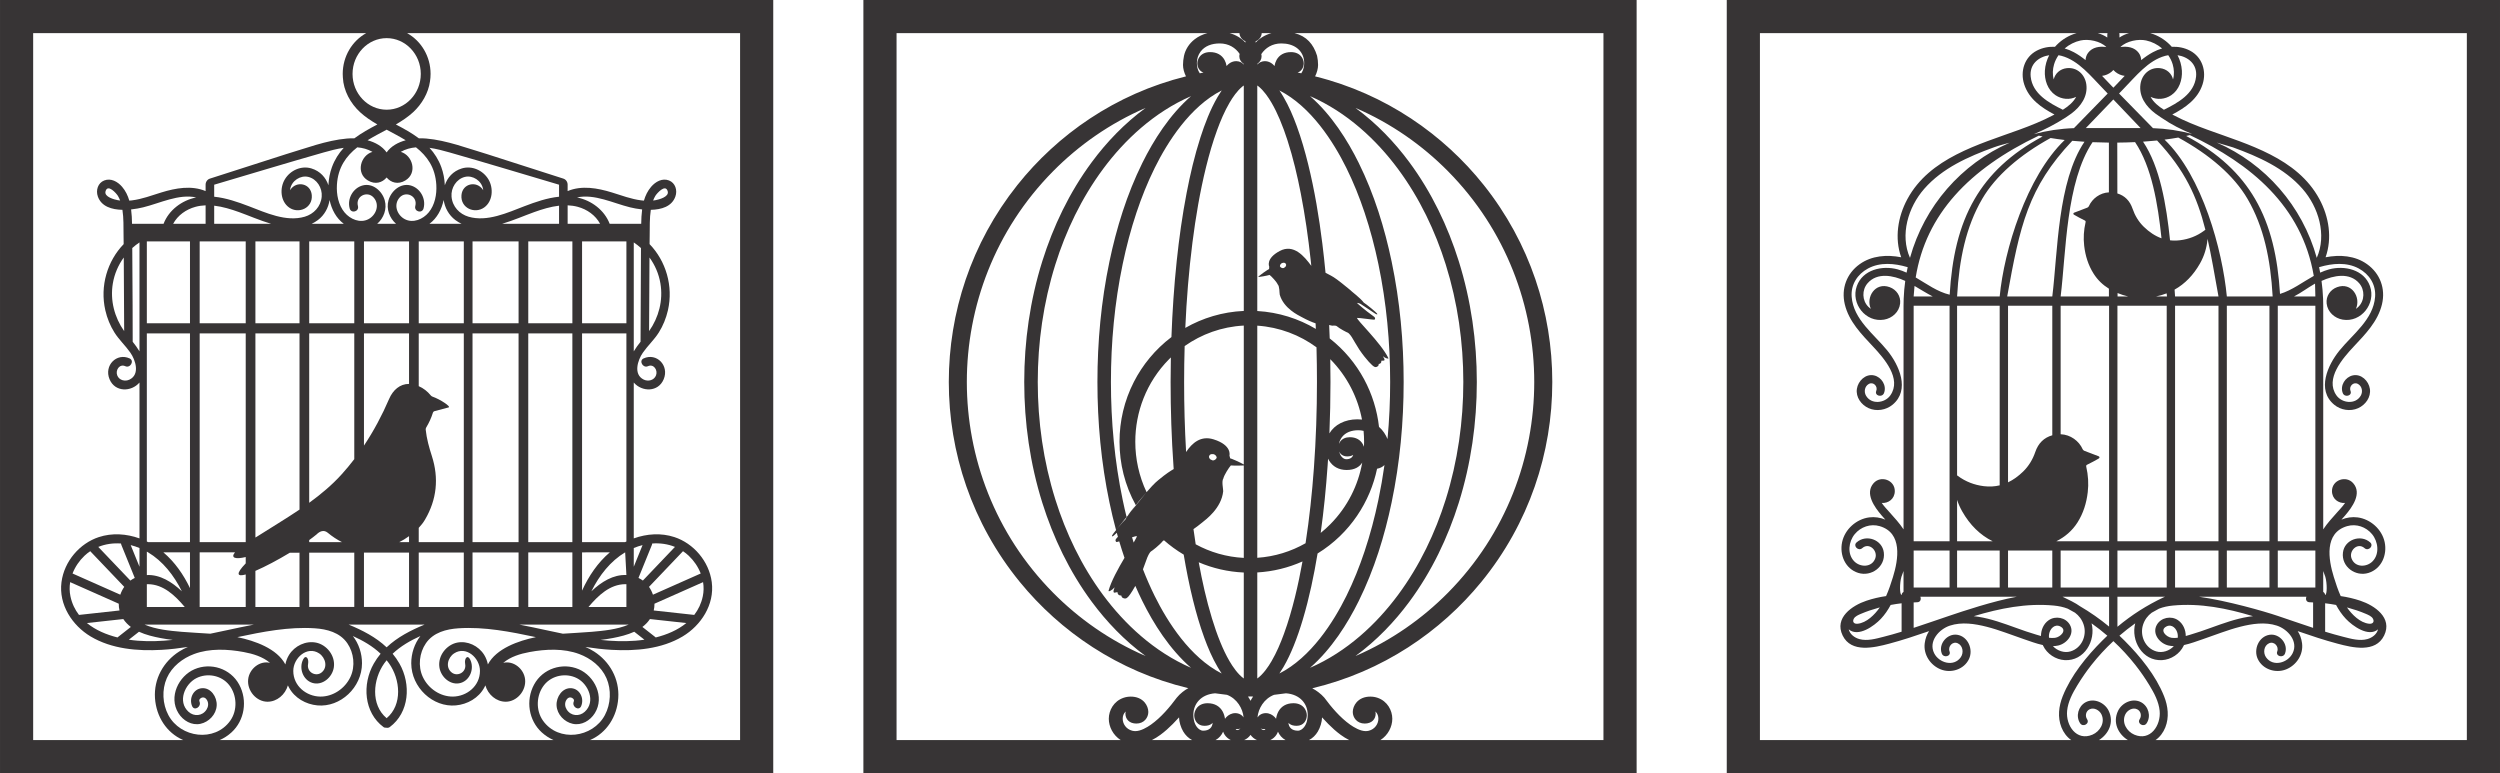 <?xml version="1.0" encoding="UTF-8"?>
<!DOCTYPE svg PUBLIC "-//W3C//DTD SVG 1.1//EN" "http://www.w3.org/Graphics/SVG/1.1/DTD/svg11.dtd">
<!-- Creator: CorelDRAW -->
<svg xmlns="http://www.w3.org/2000/svg" xml:space="preserve" width="527.732mm" height="163.225mm" version="1.1" style="shape-rendering:geometricPrecision; text-rendering:geometricPrecision; image-rendering:optimizeQuality; fill-rule:evenodd; clip-rule:evenodd"
viewBox="0 0 6459.17 1997.79"
 xmlns:xlink="http://www.w3.org/1999/xlink">
 <defs>
  <style type="text/css">
   <![CDATA[
    .fil0 {fill:#373435}
   ]]>
  </style>
 </defs>
 <g id="Capa_x0020_1">
  <g id="_2695175439392">
   <g>
    <path class="fil0" d="M3352.64 187.53c3.15,0.58 6.29,1.19 9.43,1.81 5.68,-7.87 7.57,-17.97 7.57,-26.76 0,-3.12 -0.29,-6.25 -0.88,-9.33 -4.76,-25.01 -26.34,-41.04 -58.15,-41.04 -23.62,0 -41.29,11.52 -51.9,27.67 0.56,1.92 0.83,3.9 0.77,5.89 -0.04,7.21 -3.84,14.07 -10.48,18.71 -0.13,0.77 -0.25,1.54 -0.35,2.31 4.22,-5.24 11.3,-8.82 19.61,-8.82 7.4,0 14.33,3.08 19.41,7.3 1.98,1.64 3.7,3.46 5.16,5.39 0.9,-5.53 2.79,-11.22 5.39,-15.91 7.04,-12.69 19.81,-20.14 37.23,-20.14 11.81,0 21.6,4.3 27.54,12.63 3.3,4.63 5.49,10.92 5.49,16.31 0,9.69 -5.12,20.12 -15.83,23.98zm82.1 932.19c13.16,-22.19 39.64,-36.35 72.47,-36.35 3.95,0 7.86,0.22 11.73,0.67 -10.7,-56.35 -37.75,-111.31 -81.81,-155.89 -0.05,-0.05 -0.1,-0.1 -0.16,-0.15 0.37,19.64 0.57,39.28 0.55,58.92 -0.03,44.27 -0.93,88.55 -2.78,132.8zm84.84 75.41c-7.11,11.4 -19.99,19.18 -40.13,19.18 -20.85,0 -36.12,-9.16 -45.26,-23.94 -1.02,-1.65 -1.99,-3.44 -2.89,-5.31 -0.37,5.83 -0.76,11.65 -1.16,17.48 -4.05,58.21 -9.82,116.41 -17.89,174.35 8.81,-7.09 17.11,-14.59 24.87,-22.45 45.05,-45.57 72.16,-101.55 82.46,-159.3zm-60.21 -48.37c0.81,-2.02 1.85,-3.94 3.06,-5.63 5.41,-7.58 14.36,-11.54 25.12,-11.54 15.72,0 27.3,6.78 33.65,18.22 1.11,2 2.07,4.2 2.87,6.49 0.18,-4.34 0.28,-8.68 0.28,-13.02 0,-9.36 -0.42,-18.72 -1.3,-28.05 -4.41,-1.11 -8.96,-1.66 -13.67,-1.66 -17.69,0 -32.97,5.56 -42.39,18.03 -3.92,5.19 -6.42,11.1 -7.6,17.15zm36.78 28.56c-4.32,2.91 -9.87,3.89 -15.47,3.89 -10.53,0 -17.37,-5.42 -20.74,-12.37 1.14,4.63 3.08,9.12 6.16,12.88 2.58,3.16 7,6.8 12.04,6.8 10.11,0 16.09,-4.35 18.02,-11.19zm-123.04 228.24c9.97,-64.52 16.87,-129.43 21.59,-194.34 5.38,-74 7.88,-148.18 7.88,-222.32 0,-29.87 -0.38,-59.74 -1.19,-89.6 -42.95,-31.48 -95.31,-52.06 -152.99,-55.91 0,48.5 0,97 0,145.5 0,151.42 0,302.84 0,454.26 45.23,-3.02 87.53,-16.39 124.71,-37.61zm-121.62 -687.8c2.08,0.04 20.67,-3.09 28.78,-5.41 5.09,3.97 17.91,17.51 20.92,24.5 5.09,5 4.24,22 5.3,26.81 10.48,35.41 47.83,52.74 56.32,57.38 15.36,8.41 27.24,13.4 36.24,16.34 0.23,4.82 0.45,9.65 0.66,14.47 -44.52,-26.45 -95.94,-43.07 -151.32,-46.28 0,-194.24 0,-388.48 0,-582.71 1.15,0.78 2.29,1.7 3.69,2.75 13.71,11.35 24.77,27.59 33.12,41.83 8.21,13.99 15.15,28.57 21.36,43.22 7.56,17.83 14.08,35.99 19.96,54.24 14.55,45.15 25.43,91.42 34.41,137.5 10.97,56.29 19.07,113.05 25.27,169.81 0.6,5.55 1.19,11.1 1.76,16.66 -17.96,-24.38 -45.48,-57.7 -81.65,-38.35 -37.18,19.9 -26.99,40.49 -26.99,40.49l-0.47 6.16c-0.38,-0.72 -31.49,20.5 -27.38,20.59zm-142.18 -528.24c-10.7,-3.86 -15.8,-14.27 -15.8,-23.98 0,-5.39 2.18,-11.67 5.48,-16.3 5.93,-8.33 15.71,-12.63 27.51,-12.63 17.42,0 30.21,7.45 37.26,20.14 2.6,4.68 4.49,10.37 5.4,15.9 1.47,-1.93 3.19,-3.74 5.16,-5.38 5.08,-4.22 12.01,-7.3 19.41,-7.3 8.36,0 15.45,3.61 19.65,8.89 -0.09,-0.68 -0.19,-1.35 -0.3,-2.03 -7.09,-4.7 -11.11,-11.88 -11.08,-19.42 0.01,-2.05 0.31,-4.09 0.9,-6.08 -10.64,-15.89 -28.21,-27.12 -51.53,-27.12 -20.65,0 -38.49,6.55 -49.42,21.13 -6.52,8.7 -9.61,19.09 -9.61,29.24 0,8.78 1.86,18.9 7.55,26.76 3.13,-0.62 6.27,-1.23 9.42,-1.81zm-146.94 1084.1c-19.6,-41.42 -29.15,-86.14 -29.15,-130.33 0,-75.95 28.2,-153.47 87.18,-213.13 1.55,-1.57 3.12,-3.12 4.71,-4.66 -0.44,21.13 -0.66,42.27 -0.66,63.41 0,72.52 2.36,145.08 7.45,217.48 0.18,2.5 0.35,4.99 0.53,7.49 -7.62,4.49 -19.12,11.39 -40.01,28.82 -9.38,7.84 -16.47,14.32 -50.17,54.68 -1.48,3.58 -26.19,29.53 -34.51,46.68 -3.78,2.89 -35.74,39.66 -34.97,43.01 0.81,3.37 8.87,-4.94 8.87,-4.94 0,0 1.42,-1.41 3.71,-3.68 0.97,3.52 1.95,7.03 2.96,10.54 -3.53,3.64 -9.46,8.46 -4,13.46 0.59,0.16 3.39,-0.55 7.41,-1.74 4.23,14.24 8.75,28.44 13.58,42.56 -16.5,27.86 -34.55,60.6 -41.11,84.7 -1.32,4.63 9.89,-1.56 15.2,-8.15 2.76,-3.42 -9.13,17.06 3.18,12.89 6.41,-2.17 4.96,1.61 4.96,1.61 0,0 0.64,6.55 9.55,6.33 0.72,4.85 3.61,5.97 3.61,5.97 0,0 7.13,4.5 12.18,-0.96 2.7,-1.63 10.67,-12.18 20.41,-29.94 5.74,13.22 11.8,26.31 18.19,39.25 28.83,58.32 70.13,124.09 125.79,172.5 -95.92,-41.78 -171.91,-113.51 -227.21,-188.06 -56.36,-75.99 -96.5,-161.13 -123.42,-246.94 -31,-98.84 -45.44,-201.59 -45.44,-303.53 0,-101.94 14.44,-204.7 45.45,-303.54 26.92,-85.82 67.06,-170.96 123.42,-246.95 55.3,-74.55 131.31,-146.28 227.24,-188.07 -55.66,48.4 -96.98,114.17 -125.82,172.5 -40.19,81.32 -67.04,168.78 -85.08,255.06 -21.42,102.45 -31.03,207.12 -31.03,311 0,103.87 9.61,208.54 31.03,310.97 4.99,23.85 10.65,47.79 17.07,71.66l78.89 -97.92zm121.16 95.44c1.79,13.09 3.71,26.17 5.75,39.23 37.32,20.38 79.44,32.82 124.26,35.13 0,-79.61 0,-159.21 0,-238.82 -6.18,0.43 -24.6,0.7 -33.43,-0.09 -5.18,5.85 -17.36,24.78 -19.4,33.73 -4.97,7.08 -0.17,27.01 -0.38,32.96 -4.59,44.28 -45.03,73.23 -54.03,80.62 -8.47,6.97 -16.04,12.64 -22.77,17.24zm94.88 -182.84l-1.91 -7.2c0,0 7.47,-26.68 -40.91,-41.84 -32.98,-10.34 -55.25,8.92 -71.08,32.69 -3.52,-60.27 -5.17,-120.64 -5.14,-180.96 0.01,-30.93 0.46,-61.87 1.39,-92.79 43.3,-30.54 95.54,-49.99 152.78,-52.96 0,48.58 0,97.17 0,145.75 0,71.06 0,142.13 0,213.19 -8.03,-5.09 -34.93,-16.65 -35.13,-15.88zm-115.97 -337.02c44.74,-25.66 96.1,-41.38 151.1,-43.86 0,-125.3 0,-250.6 0,-375.9 0,-68.85 0,-137.69 0,-206.54 -1.18,0.7 -2.33,1.54 -3.57,2.57 -13.78,11.41 -24.87,27.62 -33.24,41.95 -13.12,22.46 -23.33,46.69 -32.04,70.5 -11.43,31.22 -20.6,63.13 -28.49,95.06 -15.91,64.42 -26.93,130.02 -35.26,195.36 -9.35,73.37 -15.25,147.13 -18.51,220.86zm-102.52 847.8c-54.86,-40.14 -101.01,-88.79 -138.75,-139.7 -58.45,-78.85 -100.14,-166.98 -128.08,-256.02 -31.92,-101.73 -46.8,-207.45 -46.8,-312.38 0,-104.93 14.87,-210.66 46.79,-312.4 27.94,-89.04 69.63,-177.18 128.09,-256.02 37.76,-50.92 83.93,-99.58 138.81,-139.73 -92.67,39.98 -173.18,96.95 -239.05,163.57 -150.73,152.45 -222.95,350.49 -222.95,544.58 0,194.09 72.23,392.12 222.95,544.56 65.86,66.61 146.36,123.56 238.99,163.54zm-6.9 -224.12c9.05,23.25 19.08,46.26 30.26,68.86 33.26,67.25 91.32,158.68 173.24,200.4 -3.77,-5.49 -7.28,-11.09 -10.55,-16.69 -14.07,-24.08 -25.05,-49.87 -34.38,-75.4 -11.79,-32.24 -21.24,-65.19 -29.4,-98.16 -9.58,-38.72 -17.31,-77.79 -23.87,-116.92 -18.41,-10.91 -35.36,-23.33 -50.79,-36.9 -1.33,0.44 -2.42,0.95 -2.96,1.54 -8.45,10.59 -28.73,26.27 -30.39,26.81 -4.84,3.11 -10.02,16.15 -10.02,16.15 0,0 -6.25,17.32 -11.14,30.32zm-18.5 -165.65c-28.35,-51.36 -42.06,-107.71 -42.06,-163.94 0,-52.95 12.14,-105.94 37.22,-154.86 22.18,-43.27 54.64,-83.5 96.92,-115.54 2.38,-65.72 6.77,-131.45 13.69,-196.96 6.18,-58.57 14.35,-117.13 25.52,-175.21 9.24,-48.1 20.53,-96.35 35.67,-143.46 11.33,-35.26 25.26,-71.9 44.48,-104.9 3.27,-5.61 6.77,-11.21 10.54,-16.7 -81.92,41.72 -139.96,133.14 -173.22,200.39 -18.55,37.52 -33.94,76.17 -46.97,115.19 -14.59,43.7 -26.26,88.09 -35.6,132.73 -21,100.45 -30.43,203.11 -30.43,304.95 0,101.84 9.44,204.5 30.43,304.93 3.11,14.89 6.49,29.75 10.14,44.57l23.67 -31.18zm-5.51 96.63c-1.41,-4.55 -2.79,-9.11 -4.14,-13.68 6.15,-1.92 10.82,-3.25 11.87,-3.17 1.51,0.39 -1.79,6.76 -7.73,16.85zm284.53 351.19c0,-91.27 0,-182.55 0,-273.82 -40.97,-1.83 -80.24,-10.99 -116.39,-26.46 8.8,48.56 19.64,97.25 34.13,144.83 6.36,20.88 13.48,41.68 21.85,62.1 6.76,16.49 14.4,32.96 23.6,48.66 8.4,14.35 21.23,33.38 36.81,44.69zm17.45 57.63c1.97,-3.78 4.17,-7.47 6.63,-11.04 -2.24,-0.06 -4.48,-0.12 -6.72,-0.19 -2.18,0.07 -4.36,0.13 -6.54,0.18 2.46,3.57 4.66,7.27 6.63,11.05zm17.42 -57.64c15.58,-11.33 28.41,-30.31 36.81,-44.69 13.12,-22.46 23.32,-46.69 32.03,-70.5 11.42,-31.22 20.6,-63.13 28.5,-95.05 7.57,-30.56 13.9,-61.36 19.47,-92.21 -36.12,16.14 -75.51,26.03 -116.81,28.42 0,91.34 0,182.69 0,274.03zm185.7 -913.36c0.53,11.57 1,23.13 1.41,34.69 75.82,59.5 117.92,144.05 127.39,228.56 10.15,8.88 17.33,19.93 21.97,31.48 4.63,-49.13 6.83,-98.41 6.83,-147.5 0,-101.85 -9.45,-204.51 -30.47,-304.96 -9.34,-44.63 -21.03,-89.02 -35.62,-132.72 -13.03,-39.02 -28.43,-77.67 -46.99,-115.19 -33.26,-67.23 -91.27,-158.66 -173.16,-200.39 3.78,5.49 7.28,11.1 10.56,16.7 14.09,24.07 25.06,49.87 34.38,75.4 11.78,32.24 21.22,65.2 29.36,98.17 16.76,67.88 28.23,137.06 36.79,205.92 3.1,24.92 5.81,49.88 8.16,74.88 4.17,2.07 8.93,4.57 14.41,7.62 8.83,4.93 15.58,9.13 49.19,36.81 1.78,2.68 25.85,20.01 35.23,32.71 3.57,1.75 35.23,26.77 35.06,29.63 -0.13,2.88 -7.98,-2.66 -7.98,-2.66 0,0 -34.55,-23.35 -35.61,-23.72 -3.01,-1.6 -10.65,-3.56 -8.4,-1.81 0.04,0.62 22.58,20.12 37.99,30.85 2.63,2.67 11.33,5.81 6.92,11.67 -2,1 -42.15,-5.22 -45.08,-4.42 -4.5,2.12 61.63,64.51 80.56,103.67 1.78,3.57 -8.28,0.25 -13.62,-4.3 -2.76,-2.36 10.06,12.5 -0.6,11.02 -5.6,-0.76 -3.86,2.09 -3.86,2.09 0,0 0.42,5.42 -6.79,6.62 0.13,4.09 -2.08,5.44 -2.08,5.44 0,0 -5.09,4.77 -10.06,1.11 -3.61,-1.34 -19.57,-16.78 -37.82,-43.57 -3.86,-5.62 -19.65,-32.53 -19.65,-32.53 0,0 -6.24,-9.81 -10.65,-11.6 -1.4,-0.18 -20.33,-9.82 -28.86,-17.13 -2.08,-1.63 -11.29,-0.8 -11.29,-0.8 0,0 0,-0 -7.62,-1.72zm-128.59 900.42c81.86,-41.74 139.87,-133.12 173.11,-200.35 18.55,-37.53 33.94,-76.17 46.98,-115.19 14.6,-43.7 26.28,-88.08 35.63,-132.72 6.27,-29.95 11.51,-60.09 15.78,-90.36 -4.79,4.75 -11.05,8.18 -19.12,9.57 -17.59,84.19 -68.94,166.82 -153.72,218.99 -9.44,56.9 -21.34,114.08 -37.94,169.88 -6.86,23.06 -14.58,46.02 -23.72,68.55 -7.56,18.64 -16.14,37.23 -26.48,54.97 -3.26,5.59 -6.75,11.18 -10.51,16.65zm79.1 -14.64c95.95,-41.78 171.95,-113.51 227.26,-188.08 56.36,-75.99 96.5,-161.13 123.42,-246.94 31.01,-98.84 45.44,-201.59 45.44,-303.53 0,-101.94 -14.44,-204.71 -45.44,-303.55 -26.92,-85.82 -67.06,-170.96 -123.42,-246.95 -55.3,-74.55 -131.31,-146.28 -227.24,-188.07 55.66,48.4 96.98,114.17 125.82,172.5 40.21,81.32 67.05,168.8 85.09,255.08 21.42,102.45 31.02,207.12 31.02,311 0,103.87 -9.6,208.53 -31.02,310.96 -18.04,86.28 -44.88,173.75 -85.09,255.06 -28.84,58.33 -70.18,124.11 -125.84,172.52zm117.38 -30.44c92.66,-39.98 173.21,-96.94 239.07,-163.55 150.72,-152.44 222.91,-350.47 222.91,-544.55 0,-194.08 -72.18,-392.15 -222.91,-544.59 -65.86,-66.61 -146.37,-123.57 -239.02,-163.55 54.86,40.14 101.02,88.79 138.77,139.7 58.46,78.84 100.13,166.99 128.05,256.04 31.9,101.74 46.75,207.47 46.75,312.39 0,104.92 -14.85,210.65 -46.74,312.38 -27.91,89.04 -69.59,177.19 -128.05,256.02 -37.76,50.92 -83.94,99.57 -138.82,139.71zm-297.03 187.23c-2.06,0.85 -4.45,1.4 -7.18,1.58 -1.92,0.13 -3.72,0 -5.37,-0.35 0.84,1.58 2.27,2.8 4.63,2.8 2.57,-0.09 6.05,-2.38 7.92,-4.03zm-39.99 -25.11c1.04,-1.52 2.23,-2.98 3.55,-4.37 5.44,-5.7 13.71,-10.26 22.85,-10.26 9.66,0 17.54,4.68 21.64,11.16 -1.91,-22.79 -16.81,-48.55 -42.81,-58.45 -10.3,-1.11 -20.56,-2.44 -30.78,-3.94 -36.49,2.7 -56.23,27.29 -56.23,55.6 0,10.57 2.3,22.77 9.49,31.82 3.39,4.27 9.21,9.19 15.97,9.19 15.61,0 23.61,-8.54 24.38,-20.42 -0.7,0.85 -1.51,1.65 -2.44,2.41 -5.04,4.1 -11.92,5.41 -18.84,5.41 -18.21,0 -26.24,-14.56 -26.24,-27.33 0,-5.75 2.26,-12.49 5.69,-17.46 6.12,-8.87 16.29,-13.61 28.83,-13.61 18.57,0 31.83,8.26 39.1,21.77 2.92,5.44 4.99,12.12 5.84,18.48zm92.04 25.12c1.87,1.64 5.34,3.93 7.88,4.01 2.36,0 3.8,-1.21 4.64,-2.79 -1.65,0.35 -3.44,0.47 -5.36,0.35 -2.72,-0.18 -5.1,-0.73 -7.16,-1.57zm39.94 -25.17c0.87,-6.35 2.93,-13.02 5.85,-18.44 7.26,-13.5 20.52,-21.77 39.08,-21.77 12.53,0 22.7,4.73 28.83,13.61 3.43,4.98 5.69,11.72 5.69,17.46 0,12.79 -8,27.33 -26.24,27.33 -6.9,0 -13.78,-1.31 -18.81,-5.39 -0.92,-0.75 -1.73,-1.55 -2.43,-2.39 0.77,11.86 8.78,20.39 24.37,20.39 6.76,0 12.57,-4.92 15.95,-9.18 7.18,-9.05 9.47,-21.25 9.47,-31.82 0,-28.33 -19.71,-52.92 -56.22,-55.61 -10.21,1.51 -20.46,2.83 -30.74,3.94 -25.98,9.88 -40.87,35.62 -42.8,58.4 4.13,-6.46 12.01,-11.11 21.63,-11.11 9.15,0 17.41,4.56 22.85,10.26 1.32,1.38 2.49,2.82 3.52,4.33zm-161.68 -667.57c-5.6,-0.25 0.25,0.83 -7.98,-2.54 -2.33,-2.09 -5.18,-5.71 -2.67,-9.81 0.72,-2.55 4.37,-4.62 10.31,-3.79 2.97,0.4 7.89,3.56 8.66,8.52 -0.59,3.81 -4.67,6.92 -8.32,7.62zm171.6 -501.65c-0.12,-4.16 3.4,-7.5 5.77,-8.3 4.71,-1.59 8.02,-0.47 9,1.5 2.67,2.95 0.85,6.34 -0.72,8.4 -6.2,4.05 -1.53,2.24 -6.11,3.32 -3.06,-0.01 -6.83,-1.91 -7.94,-4.93zm-187.43 -602.2c-12.02,3.12 -23.11,8.31 -32.7,15.72 -14.72,11.38 -24.18,26.75 -27.7,42.94 -1.64,7.53 -2.55,15.99 -2.55,23.61 0,9.13 3.02,20.12 7.67,29.38 -183.25,45.39 -332.61,151.33 -435.65,280.83 -119.63,150.34 -177.13,330.47 -177.13,508.77 0,181.41 59.57,364.85 183.53,516.69 104.09,127.5 253.47,230.84 435.3,274.36 -5.35,2.86 -10.31,6.23 -14.82,9.84 -5.29,4.24 -10.99,9.59 -15.05,14.76 -17.83,24.06 -40.6,51.24 -66.75,69.71 -9.94,7.02 -26.3,16.68 -40.21,16.68 -2.71,0 -5.39,-0.34 -7.98,-0.99 -15.98,-4.02 -24.69,-17.98 -24.69,-30.92 0,-6.5 1.91,-13.13 7.09,-18.23 0.16,-0.15 0.33,-0.32 0.53,-0.49 -0.45,1.82 -0.67,3.64 -0.67,5.38 0,13.98 9.82,25.73 28.32,25.73 19.95,0 30.91,-15.35 30.91,-30 0,-8.37 -3.59,-17.59 -9.4,-24.48 -8.44,-10 -21.1,-15.14 -35.98,-15.14 -6.5,0 -12.85,1.05 -18.83,3.12 -25.47,8.8 -37.93,32.77 -37.93,54.11 0,20.76 11.1,42.51 30.75,55.07l-579.12 0 0 -1826.44 803.08 0zm82.9 0c0.36,8.76 6.21,16.83 15.44,20.93l-0.02 3.49c-10.63,-11.45 -24.25,-19.93 -40.67,-24.42l25.25 0zm82.53 0c-16.48,4.5 -30.13,13.03 -40.76,24.53l0.02 -3.46c9.39,-4.05 15.38,-12.2 15.72,-21.07l25.03 0zm281.61 1826.44c19.65,-12.55 30.76,-34.3 30.76,-55.07 0,-21.34 -12.45,-45.31 -37.92,-54.11 -5.98,-2.07 -12.34,-3.12 -18.84,-3.12 -14.88,0 -27.54,5.14 -35.98,15.14 -5.81,6.88 -9.4,16.11 -9.4,24.48 0,14.63 10.94,30 30.87,30 18.53,0 28.32,-11.74 28.32,-25.73 0,-1.75 -0.23,-3.57 -0.68,-5.4 0.21,0.18 0.39,0.35 0.55,0.51 5.19,5.1 7.11,11.72 7.11,18.23 0,12.97 -8.77,26.95 -24.81,30.94 -2.57,0.64 -5.22,0.97 -7.91,0.97 -13.91,0 -30.27,-9.66 -40.2,-16.68 -26.14,-18.47 -48.9,-45.66 -66.63,-69.6l-0.14 -0.19 -0.16 -0.18c-4.05,-4.76 -9.65,-9.66 -14.78,-13.61 -4.98,-3.83 -10.41,-7.38 -16.23,-10.43 182.3,-43.3 332.15,-146.71 436.52,-274.36 123.99,-151.65 183.65,-334.87 183.65,-516.15l0 -1.7c0,-178.16 -57.58,-358.06 -177.23,-508.21 -103.09,-129.37 -252.45,-235.17 -435.58,-280.54 4.66,-9.26 7.7,-20.26 7.7,-29.38 0,-7.63 -0.92,-16.05 -2.55,-23.6l-0.06 -0.27 -0.08 -0.26c-9.36,-29.8 -26.97,-50.26 -57.97,-58.14l797.98 0 0 1826.44 -576.32 0zm-184.53 0c9.65,-5.06 17.28,-12.67 22.89,-22.03 6.2,-10.35 10.72,-24.84 10.91,-36.58 5.18,5.74 10.5,11.4 15.99,16.92 9.9,9.95 20.55,19.68 32.28,28.23 6.78,4.94 14.07,9.59 21.86,13.46l-103.93 0zm-99.94 0c3.29,-1.63 6.29,-3.63 8.71,-5.68 5.43,-4.61 9.11,-10.1 11.08,-16.05 3.98,8.93 10.35,16.59 19.63,21.73l-39.42 0zm-67.55 0c6.99,-3.02 12.38,-7.7 16.52,-13.44 4.16,5.74 9.55,10.42 16.55,13.44l-33.07 0zm-73.89 0c9.28,-5.15 15.64,-12.82 19.61,-21.76 1.97,5.96 5.64,11.47 11.07,16.08 2.42,2.05 5.41,4.06 8.7,5.68l-39.39 0zm-164.5 0c7.79,-3.87 15.08,-8.52 21.86,-13.46 11.73,-8.55 22.39,-18.29 32.29,-28.23 5.5,-5.53 10.83,-11.19 16.02,-16.94 0.18,11.75 4.69,26.23 10.89,36.59 5.61,9.37 13.24,16.97 22.89,22.03l-103.95 0zm-745.38 -1912.11l1997.79 0 0 1997.79 -1997.79 0 0 -1997.79z"/>
   </g>
   <path class="fil0" d="M798.88 1299.04l0 -437.63 116.46 0 0 324.91c-10.1,13.19 -20.69,25.98 -31.78,38.3 -25.25,28.06 -54.16,52.29 -84.68,74.42zm47.77 77.31c11.93,9.9 24.26,18.03 36.97,24.37l-84.74 0 0 -5.37c7.05,-5.08 13.46,-9.98 18.99,-14.57 8.15,-8.16 18.71,-12.77 28.78,-4.42zm-47.77 51.61l116.46 -0.14 0 140.38 -116.46 0 0 -140.24zm101.84 185.76l98.17 0 98.18 0c-35.53,14.61 -70.35,32.4 -98.17,58.75 -27.83,-26.35 -62.65,-44.14 -98.18,-58.75zm529.53 298.4l-862.7 0c10.96,-4.81 21.27,-11.41 30.51,-19.82 33.9,-30.86 42.04,-82.54 19.97,-123.48 -22.59,-41.91 -73.65,-57.74 -115.5,-39.76 -40.84,17.56 -67.6,71.34 -41.61,113.38 12.17,19.71 34.55,32.51 57.1,27.65 21.4,-4.63 40.64,-23.83 41.86,-47.44 1.14,-22.23 -15.3,-46.41 -38.24,-44.56 -21.97,1.79 -33.73,26.26 -25.37,46.18 5.73,13.67 24.85,1.86 19.15,-11.73 -2.46,-5.85 3.77,-10.01 7.93,-10.58 5.42,-0.73 9.18,2.75 11.82,7.58 4.22,7.72 2.97,16.64 -1.57,23.8 -10.74,16.94 -32.37,18.58 -46.57,5.62 -28.95,-26.39 -9.48,-71.46 19.98,-86.67 27.89,-14.41 64.94,-7.82 85.02,17.59 20.46,25.88 22.05,65.17 2.84,92.19 -39.9,56.11 -128.49,44.53 -159.85,-14.5 -15.24,-28.68 -17.19,-65.5 -4.06,-95.45 13.28,-30.27 40.9,-51.32 70.24,-62.26 40.52,-15.12 86.6,-12.95 128.39,-5.22 24.04,4.44 49.13,12.01 68.06,27.97 -26.15,-6.61 -53.89,15.33 -56.54,43.11 -2.81,29.55 21.69,57.17 49.86,57.32 24.56,0.12 46.02,-18.36 52.85,-42.28l2.44 4.98c14.77,27.96 44.21,44.06 73.87,46.79 59.19,5.42 115.04,-46.17 115.17,-108.89 0.05,-25.22 -8.37,-50.76 -23.65,-70.36 26.06,11.76 50.98,26.07 71.75,45.76 -6.51,7.85 -12.47,16.32 -17.74,25.59 -30.31,53.31 -25.51,126.27 25.21,163.9 2.05,1.52 4.74,1.82 6.99,1.61 2.43,0.68 6.32,0.47 9.12,-1.61 50.71,-37.63 55.51,-110.58 25.2,-163.9 -5.26,-9.26 -11.22,-17.74 -17.74,-25.59 20.77,-19.68 45.68,-33.99 71.75,-45.76 -15.28,19.6 -23.71,45.14 -23.66,70.36 0.12,62.72 55.98,114.31 115.16,108.89 29.67,-2.72 59.12,-18.83 73.88,-46.79l2.44 -4.98c6.82,23.92 28.28,42.4 52.84,42.28 28.17,-0.15 52.68,-27.77 49.86,-57.32 -2.64,-27.78 -30.39,-49.72 -56.53,-43.11 18.94,-15.96 44.01,-23.53 68.06,-27.97 41.79,-7.73 87.86,-9.9 128.39,5.22 29.33,10.94 56.96,31.99 70.24,62.26 13.14,29.95 11.17,66.78 -4.06,95.45 -31.36,59.04 -119.96,70.62 -159.84,14.5 -19.21,-27.01 -17.62,-66.31 2.84,-92.19 20.07,-25.41 57.12,-32 85.02,-17.59 29.45,15.21 48.93,60.28 19.99,86.67 -14.21,12.96 -35.85,11.32 -46.58,-5.62 -4.54,-7.17 -5.79,-16.09 -1.57,-23.8 2.64,-4.84 6.4,-8.31 11.81,-7.58 4.16,0.57 10.39,4.72 7.94,10.58 -5.7,13.59 13.41,25.4 19.15,11.73 8.36,-19.93 -3.39,-44.4 -25.36,-46.18 -22.94,-1.86 -39.39,22.33 -38.24,44.56 1.21,23.61 20.44,42.81 41.85,47.44 22.56,4.87 44.93,-7.94 57.1,-27.65 25.99,-42.04 -0.78,-95.82 -41.61,-113.38 -41.85,-17.99 -92.91,-2.15 -115.49,39.76 -22.07,40.94 -13.93,92.62 19.95,123.48 9.24,8.4 19.56,15.01 30.52,19.82zm-378.27 -1826.44l860.14 0 0 1826.44 -387.9 0c0.33,-0.14 0.67,-0.29 1,-0.43 42.26,-18.48 68.94,-60.29 72.16,-107.81 3.4,-50.06 -22.18,-94.73 -62.34,-120.47 -7.32,-4.7 -14.92,-8.61 -22.68,-11.96 22.56,3.52 45.24,6.23 68.06,7.53 61.47,3.51 128.91,-2.01 183.42,-34.7 46.95,-28.17 82.77,-81.69 75.11,-140.31 -7.08,-54.17 -47.27,-100.14 -96.48,-116.32 -34.21,-11.25 -71.19,-8.77 -105.04,3.38l0 -402.74c21.09,24.61 63.25,25.47 77.36,-8.51 14.85,-35.72 -18.59,-69.03 -51.89,-53.76 -13.05,5.99 -1.76,26.03 11.2,20.08 14.57,-6.69 25.94,9.84 20.91,23.49 -4.86,13.14 -20.43,16.69 -31.82,11.15 -27.55,-13.37 -15.62,-50.44 -2.22,-69.59 12.74,-18.24 29.19,-33.16 41.16,-52.11 10.95,-17.37 18.94,-37.12 23.57,-57.35 14.3,-62.73 -5.26,-127.36 -47.39,-170.99l0.27 -22.57c0.34,-21.83 -0.45,-44.35 2.91,-66.03 27.43,-0.54 54.26,-8.51 63.45,-34.26 5.85,-16.37 -0.16,-35.3 -16.48,-41.63 -17.23,-6.68 -34.62,2.95 -46.11,16.35 -9.01,10.51 -14.85,22.7 -18.65,35.79l-7.16 -0.72c-25.86,-3.21 -50.56,-12.71 -75.41,-20.36 -37.42,-11.51 -78.1,-18.84 -114.56,-3.61l0 -16.54c0,-7.2 -4.48,-13.54 -11.04,-15.66l-196.54 -63.09c-51.4,-15.16 -104.11,-35.79 -157.63,-40.46 -6.02,-0.53 -12.45,-0.71 -19.06,-0.5 -18.35,-13.73 -38.85,-25.03 -59.48,-35.85 16.25,-9.49 31.65,-19.71 44.78,-31.84 22.24,-20.55 39.17,-49.15 43.4,-79.63 0.96,-6.24 1.49,-12.63 1.49,-19.15 0,-45.58 -24.56,-85.27 -60.53,-105.27zm-578.41 1826.44l-387.89 0 0 -1826.44 860.32 0c-35.97,20 -60.52,59.68 -60.52,105.27 0,3.12 0.15,6.2 0.38,9.27 1.54,34.11 19.7,66.76 44.32,89.51 13.13,12.13 28.53,22.35 44.79,31.84 -20.62,10.82 -41.13,22.12 -59.48,35.85 -6.61,-0.22 -13.03,-0.03 -19.06,0.5 -53.51,4.67 -106.23,25.3 -157.63,40.46l-196.54 63.09c-6.56,2.11 -11.04,8.46 -11.04,15.66l0 16.54c-36.45,-15.24 -77.14,-7.91 -114.55,3.61 -24.85,7.65 -49.56,17.14 -75.41,20.36l-7.17 0.72c-3.8,-13.09 -9.63,-25.29 -18.64,-35.79 -11.48,-13.39 -28.88,-23.02 -46.1,-16.35 -16.32,6.32 -22.32,25.26 -16.48,41.63 9.19,25.76 36.02,33.72 63.45,34.26 3.37,21.67 2.58,44.2 2.92,66.03l0.27 22.57c-42.12,43.62 -61.68,108.25 -47.37,170.99 4.62,20.24 12.6,39.99 23.57,57.35 11.96,18.95 28.39,33.87 41.16,52.11 13.4,19.15 25.31,56.22 -2.22,69.59 -11.4,5.54 -26.98,1.99 -31.83,-11.15 -5.04,-13.65 6.34,-30.18 20.91,-23.49 12.96,5.95 24.25,-14.09 11.2,-20.08 -33.3,-15.27 -66.74,18.04 -51.89,53.76 14.11,33.99 56.27,33.12 77.36,8.51l0 402.74c-33.84,-12.15 -70.83,-14.63 -105.04,-3.38 -49.21,16.17 -89.4,62.15 -96.47,116.32 -7.66,58.61 28.16,112.14 75.11,140.31 54.5,32.7 121.95,38.21 183.42,34.7 22.82,-1.3 45.5,-4.02 68.06,-7.53 -7.76,3.36 -15.36,7.27 -22.68,11.96 -40.17,25.74 -65.74,70.41 -62.35,120.47 3.23,47.52 29.91,89.33 72.17,107.81 0.33,0.15 0.66,0.29 1,0.43zm300.27 -1050.7l0 455.14c-36.48,24.68 -74.41,47.17 -110.51,70.21l-3.44 2.03 0 -527.39 113.95 0zm-138.99 0l0 539.31 -118.97 0 0 -539.31 118.97 0zm-144.01 -26.25l-111.47 0 0 -211.43 111.47 0 0 211.43zm144.01 0l-118.97 0 0 -211.43 118.97 0 0 211.43zm138.99 0l-113.95 0 0 -211.43 113.95 0 0 211.43zm25.04 0l0 -211.43 116.46 0 0 211.43 -116.46 0zm141.5 0l0 -211.43 58.51 0 57.95 0 0 211.43 -116.46 0zm58.51 -256.95l-24.35 0c16.74,-14.68 25.85,-38.12 19.48,-60.76 -6.93,-24.65 -31.4,-44.96 -56.6,-38.45 -24.76,6.39 -40.85,33.56 -34.01,59.35 3.81,14.4 25.21,8.29 21.38,-6.18 -6.75,-25.44 24.18,-40.16 40.53,-21.83 16.67,18.68 6.46,45.52 -13.46,55.91 -21.33,11.11 -46.87,0.32 -61.62,-17.39 -15.96,-19.19 -21.2,-46.49 -19.73,-71.31 2.66,-45.1 23.85,-74.27 52.56,-96.93 13.7,1.17 26.97,4.69 39.23,11.72 -30.64,8.99 -43.78,54.62 -11.83,73.88 18.98,11.43 37.22,5.73 48.44,-7.67 11.21,13.4 29.45,19.1 48.42,7.67 31.95,-19.26 18.81,-64.9 -11.84,-73.88 12.26,-7.03 25.55,-10.54 39.25,-11.72 28.7,22.66 49.89,51.83 52.56,96.93 1.47,24.83 -3.77,52.13 -19.75,71.31 -14.74,17.72 -40.28,28.51 -61.62,17.39 -19.91,-10.38 -30.11,-37.22 -13.45,-55.91 16.35,-18.33 47.28,-3.61 40.53,21.83 -3.83,14.47 17.57,20.58 21.38,6.18 6.85,-25.79 -9.26,-52.96 -34,-59.35 -25.21,-6.5 -49.66,13.81 -56.61,38.45 -6.36,22.64 2.75,46.08 19.49,60.76l-24.36 0zm167.74 -70.12c-1.94,-22.94 12.73,-45.68 34.47,-51.03 20.2,-4.97 43.39,9.73 46.98,31.74l0.3 2.81c-0.24,-0.49 -0.45,-0.97 -0.78,-1.46 -15.81,-23.74 -52.69,-16.64 -55.33,13.94 -2.9,33.49 34.11,49.38 58.51,32.07 22.54,-15.97 24.85,-49.93 11.12,-72.8 -14.24,-23.72 -42.93,-36.11 -68.78,-28.18 -22.74,6.97 -37.29,23.66 -43.82,43.42 -0.7,-16.26 -3.82,-32.31 -9.06,-46.67 -7.23,-19.77 -17.8,-36.07 -30.56,-50.02 17.76,2.49 35.35,7.23 51.49,11.82 94.64,26.93 188.85,55.59 283.23,83.46l0 31.05c-30.52,3.05 -60.58,13.46 -89.19,24.4 -44.49,17.03 -96.52,41.27 -144.61,27.27 -23.23,-6.77 -41.78,-25.93 -43.97,-51.82zm-675.79 353.32l0 539.31 -108.03 0 -3.44 -1.7 0 -537.6 111.47 0zm449.53 289.87l0 -289.87 116.46 0 0 130.48c-23.43,-0.16 -41.59,15.77 -51.51,38.87 -18.08,42.11 -39.69,82.67 -64.95,120.52zm157.81 191.12c30.28,-51.64 36.16,-106.73 17.6,-164.21 -7.19,-22.28 -13.43,-44.66 -15.9,-68.07 -0.18,-1.81 0.31,-4.03 1.25,-5.57 7.35,-12.14 13.25,-24.96 17.5,-38.64 0.43,-1.4 1.98,-3.05 3.29,-3.41 12.34,-3.43 24.74,-6.58 37.12,-9.84 6.98,-1.83 -21.45,-20.83 -41.64,-27.89 -1.61,-0.57 -3.26,-1.69 -4.35,-3.03 -8.71,-10.71 -19.09,-18.73 -31.18,-24.02l0 -136.32 116.46 0 0 539.31 -116.46 0 0 -36.95c6.16,-6.45 11.7,-13.5 16.32,-21.36zm122.67 58.31l0 -539.31 118.97 0 0 539.31 -118.97 0zm144 0l0 -539.31 113.96 0 0 539.31 -113.96 0zm-704.98 74.24c25.33,-10.88 58.28,-28.39 89.03,-46.94l24.92 -0.03 0 140.21 -113.95 0 0 -93.24zm280.49 -47.16l116.46 -0.14 0 140.54 -57.95 0 -58.51 0 0 -140.41zm91.07 -27.07c8.61,-4.25 16.89,-9.31 24.84,-15.08l0.55 -0.4 0 15.48 -25.39 0zm50.43 167.48l0 -140.57 116.46 -0.14 0 140.71 -116.46 0zm138.99 0l0 -140.74 118.97 -0.14 0 140.88 -118.97 0zm144 -140.91l113.96 -0.13 0 141.04 -113.96 0 0 -140.91zm138.99 98.69l0 -98.86 71.78 -0.09c-31.21,26.57 -54.54,61.15 -71.78,98.94zm0 -125.26l0 -539.31 114.56 0 0 537.6 -3.44 1.7 -111.12 0zm24.03 127.02c20.52,-41.4 49.44,-78.1 87.34,-100.75l3.19 58.69c-33.9,-1.58 -64.61,17.6 -90.53,42.06zm-7.4 40.46c25.13,-29.8 55.35,-58.67 95.07,-58.9l2.86 0.08 0 58.83 -97.93 0zm168.52 9.03c1.38,-5.76 2.03,-11.63 1.96,-17.48l125.55 -55.72c1.96,12.01 1.86,24.42 -0.76,36.77 -3.95,18.66 -11.68,34.48 -22.06,47.9l-104.69 -11.47zm-29.26 42.57c7.45,-5.63 14.08,-12.32 19.48,-20.39l94.01 10.3c-22.29,18.29 -50.45,30.09 -79.09,37.26l-1.03 -1 -33.37 -26.17zm-317.87 -6.08l282.43 0c-29.87,12.68 -65.26,16.04 -95.65,18.65 -24.74,2.11 -49.55,3.1 -74.29,4.88 -13.65,-2.81 -27.28,-5.73 -40.86,-8.64 -23.7,-5.08 -47.6,-10.29 -71.62,-14.89zm-241.48 48.21c19.34,-28.12 53,-36.61 84.28,-38.66 67.15,-4.38 134.38,8.97 199.9,22.85 -45.22,9.31 -102.37,29.53 -124.04,70.48 -1.72,-8.63 -4.82,-16.97 -9.49,-24.53 -14.69,-23.72 -43.38,-37.14 -69.95,-31.78 -27.31,5.53 -50.13,33.62 -45.87,63.52 3.77,26.4 29.96,48.46 55.66,40.48 24.16,-7.51 35.17,-37.82 23.75,-60.5 -6.66,-13.26 -15.52,-2.95 -12.8,11.73 3.94,21.32 -19.68,33.5 -34.37,22.28 -17.58,-13.43 -10.61,-38.92 5.84,-49.73 30.78,-20.22 66.8,11.71 66.74,45.41 -0.06,39.29 -34.21,65.74 -69.57,66.24 -32.55,0.47 -63.98,-20.37 -78.19,-50.98 -12.82,-27.6 -8.89,-62.1 8.12,-86.81zm-487.17 -15.81c65.52,-13.88 132.75,-27.23 199.9,-22.85 31.28,2.05 64.94,10.54 84.28,38.66 17,24.71 20.94,59.22 8.11,86.81 -14.21,30.61 -45.63,51.45 -78.18,50.98 -35.36,-0.51 -69.51,-26.95 -69.58,-66.24 -0.05,-33.71 35.96,-65.63 66.75,-45.41 16.44,10.81 23.42,36.3 5.84,49.73 -14.69,11.22 -38.31,-0.96 -34.37,-22.28 2.71,-14.68 -6.14,-24.99 -12.82,-11.73 -11.42,22.68 -0.4,52.99 23.76,60.5 25.7,7.98 51.9,-14.08 55.66,-40.48 4.25,-29.91 -18.57,-57.99 -45.87,-63.52 -26.57,-5.36 -55.27,8.06 -69.93,31.78 -4.68,7.56 -7.79,15.9 -9.5,24.53 -21.67,-40.95 -78.82,-61.17 -124.04,-70.48zm-97.34 -219.13l91.29 0c-12.33,15.13 2.14,18.3 27.68,12.16l0 16.38c-27.15,28.27 -21.62,34.68 0,28.67l0 84.02 -118.97 0 0 -141.22zm-93.81 0l68.77 0 0 92.41c-16.93,-35.25 -39.35,-67.38 -68.77,-92.41zm-48.58 186.73l282.43 0c-24.04,4.6 -47.94,9.82 -71.63,14.89 -13.58,2.92 -27.21,5.84 -40.86,8.64 -24.75,-1.78 -49.57,-2.77 -74.3,-4.88 -30.39,-2.61 -65.79,-5.97 -95.65,-18.65zm-35.84 -205.41c7.85,1.99 15.43,4.52 22.72,7.54l0 48.4 -22.72 -55.94zm44.89 18.68c37.91,22.65 66.84,59.36 87.37,100.76 -25.92,-24.46 -56.63,-43.64 -90.53,-42.06l0 -58.7 0 -1.85 3.16 1.85zm-69.06 -19.32l34.72 85.51c-4.02,1.9 -7.81,4.17 -11.34,6.78l-82.92 -86.95c18.48,-7.53 38.68,-10.31 58.69,-8.8 0.13,1.14 0.36,2.29 0.85,3.47zm68.76 101.63c39.72,0.23 69.94,29.1 95.07,58.9l-97.93 0 0 -58.83 2.86 -0.08zm-63.67 90.11c5.41,8.07 12.05,14.76 19.48,20.39l-33.37 26.17 -1.03 1c-28.62,-7.17 -56.79,-18.97 -79.08,-37.26l94.01 -10.3zm2.47 -83.16c-4.38,6.17 -7.8,13.02 -10.21,20.22l-123.41 -54.76c6.72,-17.38 17.56,-33.21 30.94,-45.87 4.68,-4.45 9.68,-8.34 14.9,-11.83l0.8 1.02 86.99 91.22zm-14.21 43.51c-0.07,5.84 0.59,11.72 1.95,17.48l-104.72 11.48c-10.34,-13.42 -18.07,-29.24 -22.02,-47.91 -2.62,-12.35 -2.71,-24.76 -0.76,-36.77l125.55 55.72zm53.54 -933.49l0 281.52c-5.15,-8.7 -11.29,-17.02 -17.53,-24.81 0.27,-1.03 -0.51,-171.58 -1.1,-242.17 5.84,-5.3 12.09,-10.14 18.63,-14.54zm62.23 -48.05l-81.49 0c-0.2,-12.35 -0.73,-24.91 -2.38,-37.13 11.66,-1.21 22.52,-3.32 31.15,-5.44 43.61,-10.69 92.16,-35.4 137.12,-25.54l-1.29 0.24c-35.79,7.52 -69.48,32.21 -83.11,67.86zm108.61 -47.74l0 47.74 -83.88 0c11.87,-22.11 33.61,-37.29 57.62,-43.85 8.67,-2.37 17.44,-3.56 26.26,-3.89zm550.66 304.69l0 -211.43 116.46 0 0 211.43 -116.46 0zm138.99 0l0 -211.43 118.97 0 0 211.43 -118.97 0zm144 0l0 -211.43 113.96 0 0 211.43 -113.96 0zm138.99 0l0 -211.43 114.56 0 0 211.43 -114.56 0zm-803.3 -256.95l-147.17 0 0 -46.83c21.91,2.49 43.67,9.23 64.1,16.54 24.8,8.86 53.59,21.57 83.07,30.3zm-57.99 -45.57c-28.59,-10.94 -58.67,-21.34 -89.18,-24.4l0 -31.05c94.39,-27.87 188.6,-56.53 283.23,-83.46 16.14,-4.6 33.73,-9.33 51.5,-11.82 -12.77,13.95 -23.34,30.24 -30.57,50.02 -5.24,14.37 -8.36,30.41 -9.06,46.67 -6.55,-19.77 -21.08,-36.45 -43.82,-43.42 -25.84,-7.93 -54.53,4.46 -68.78,28.18 -13.72,22.87 -11.41,56.84 11.11,72.8 24.41,17.31 61.41,1.42 58.52,-32.07 -2.64,-30.58 -39.52,-37.68 -55.33,-13.94 -0.33,0.49 -0.54,0.97 -0.78,1.46l0.3 -2.81c3.58,-22.01 26.77,-36.71 46.98,-31.74 21.74,5.35 36.41,28.09 34.47,51.03 -2.19,25.89 -20.75,45.04 -43.97,51.82 -48.09,14.01 -100.12,-10.24 -144.62,-27.27zm245.69 45.57l-83 0c5.49,-2.62 10.86,-5.8 16.04,-9.67 17.11,-12.8 27.21,-31.93 30.24,-51.84 5.22,24.57 17.04,46.91 36.72,61.51zm304.27 0l-82.99 0c19.68,-14.6 31.49,-36.94 36.72,-61.51 3.03,19.91 13.14,39.04 30.24,51.84 5.17,3.87 10.54,7.05 16.03,9.67zm251.88 0l-147.17 0c29.48,-8.73 58.27,-21.43 83.07,-30.3 20.44,-7.31 42.2,-14.04 64.1,-16.54l0 46.83zm22.18 0l0 -47.74c8.82,0.33 17.6,1.52 26.26,3.89 24.01,6.56 45.74,21.74 57.62,43.85l-83.88 0zm25.51 -67.86l-1.3 -0.24c44.96,-9.86 93.51,14.85 137.11,25.54 8.63,2.12 19.49,4.22 31.15,5.44 -1.64,12.23 -2.17,24.79 -2.38,37.13l-81.48 0c-13.64,-35.65 -47.34,-60.35 -83.11,-67.86zm145.33 397.44l0 -281.52c6.54,4.4 12.79,9.24 18.63,14.54 -0.58,70.59 -1.35,241.13 -1.11,242.17 -6.24,7.79 -12.37,16.11 -17.52,24.81zm0 556.46l0 -48.4c7.29,-3.02 14.87,-5.55 22.72,-7.54l-22.72 55.94zm12.17 28.93l34.72 -85.51c0.49,-1.17 0.72,-2.33 0.86,-3.47 20,-1.51 40.2,1.28 58.67,8.8l-82.91 86.95c-3.52,-2.61 -7.32,-4.88 -11.34,-6.78zm37.38 43.29c-2.41,-7.2 -5.84,-14.05 -10.2,-20.22l86.97 -91.22 0.81 -1.02c5.22,3.49 10.22,7.38 14.91,11.83 13.36,12.66 24.2,28.49 30.93,45.87l-123.41 54.76zm-1367.22 -871.18c0.38,60.04 0.59,140.15 1.04,190.21 -24.89,-35.29 -36.73,-79.35 -29.24,-123.41 4.19,-24.67 14.09,-47.38 28.2,-66.79zm1357.25 190.21c0.47,-50.05 0.66,-130.16 1.04,-190.21 14.11,19.41 24.02,42.12 28.21,66.79 7.48,44.06 -4.36,88.12 -29.25,123.41zm-684.31 858.41c1.96,-2.76 4.02,-5.41 6.25,-8.06 2.15,2.65 4.2,5.3 6.17,8.06 29.28,41.31 35.42,106.75 -6.2,141.66 -41.65,-34.9 -35.51,-100.33 -6.22,-141.66zm6.21 -1320.17c-11.49,-16.21 -29.68,-26.09 -49.3,-31.37 15.81,-9.67 32.67,-18.43 49.3,-27.36 16.62,8.93 33.49,17.69 49.3,27.36 -19.64,5.28 -37.83,15.16 -49.3,31.37zm584.14 1254.75c18.17,-3.49 37.91,-8.11 55.68,-16.31l26.21 20.56c-7.9,1.17 -15.69,2.05 -23.25,2.62 -30.21,2.3 -60.28,1.13 -90.22,-2.07 10.57,-1.26 21.11,-2.79 31.58,-4.8zm-1250.18 4.25l26.21 -20.56c17.77,8.21 37.52,12.82 55.68,16.31 10.48,2.01 21.01,3.54 31.58,4.8 -29.92,3.21 -60.01,4.37 -90.21,2.07 -7.56,-0.57 -15.36,-1.45 -23.25,-2.62zm666.12 -1369.31c-48.61,0 -88.16,-41.47 -88.16,-92.46 0,-50.99 39.55,-92.47 88.16,-92.47 48.62,0 88.18,41.47 88.18,92.47 0,50.99 -39.56,92.46 -88.18,92.46zm-694.83 233.73c-8.05,-1.51 -35.44,-8.23 -31.56,-22.7 5.56,-20.73 28.25,5.36 32.06,11.65 2.31,3.81 4.16,7.83 5.71,11.97 -2.08,-0.25 -4.16,-0.53 -6.22,-0.93zm1388.96 -11.05c3.81,-6.29 26.49,-32.38 32.06,-11.65 3.88,14.47 -23.51,21.19 -31.56,22.7 -2.06,0.39 -4.13,0.68 -6.21,0.93 1.54,-4.15 3.4,-8.17 5.71,-11.97zm-1693.12 -506.08l1997.79 0 0 1997.79 -1997.79 0 0 -1997.79z"/>
   <path class="fil0" d="M5392.88 536.49c-11.36,4.45 -22.78,8.73 -34.19,13.05 -2.2,0.83 -2.45,3.86 -0.41,5.04 6.94,4 19.43,11.05 27.48,14.7 2.59,1.17 3.28,2.39 2.6,5.34 -4.57,19.91 -5.89,40.02 -3.53,60.38 3,25.82 10.47,50.1 24.4,72.1 10.37,16.4 23.76,29.07 39.5,38.79l0 20.02 -124.7 0c14.07,-113.8 13.55,-295.45 82.4,-398.56 13.72,0.6 27.84,0.98 42.26,1.11l0.01 128.52c-23.1,1.12 -43.17,16.1 -51.85,35.88 -0.67,1.53 -2.39,3.01 -3.97,3.63zm-7.28 -170.25c-69.61,102.91 -69.03,285.46 -83.15,399.67l-116.52 0c32.87,-183.21 54.08,-281.46 168.15,-402.14 10.17,0.96 20.7,1.79 31.52,2.47zm-51.11 -4.54c-98.7,94.58 -156.57,284.72 -167.98,404.21l-110.05 0c5.39,-96 22.91,-180.05 64.86,-251.96 34.95,-59.92 97.31,-113.69 176.77,-157.4 11.38,1.93 23.55,3.66 36.4,5.16zm-57.12 -9.07c-82.91,44.31 -138.62,98.12 -175.48,161.31 -41.29,70.79 -58.91,153.34 -64.6,247.47 -31.97,-7.59 -59.14,-27.85 -87.77,-44.56 26.23,-162.79 137.74,-280.34 318.05,-366.39l9.8 2.18zm193.2 147.18l-0.25 -131.35c15.74,-0.13 31.11,-0.57 46,-1.26 42.91,64.14 58.92,158.74 68.27,248.49 -16.72,-5.97 -31.89,-16.29 -45.87,-29.89 -13.2,-12.85 -22.84,-28.87 -28.8,-46.36 -7.02,-20.64 -20.31,-33.97 -39.36,-39.63zm136.1 121.06c-9.59,-92.06 -26.01,-189.8 -69.75,-254.83 12.53,-0.82 24.65,-1.85 36.27,-3.04 71.79,76.81 103.09,144.46 124.8,230.56l-3.93 2.98c-18.38,13.45 -38.86,21.31 -61.42,24.14 -9.03,1.13 -17.68,1.16 -25.96,0.19zm146.74 145.04c-11.45,-119.87 -63.05,-310.86 -160.9,-405.12 12.58,-1.59 24.45,-3.41 35.51,-5.4 80.48,43.92 143.64,98.11 178.9,158.56 41.94,71.91 59.47,155.96 64.86,251.96l-118.37 0zm72.93 -251.96c-37.23,-63.83 -93.71,-118.1 -178.03,-162.67l9.38 -2.23c156.94,73.93 289.54,182.91 320.35,363.8 -28.96,16.06 -55.94,37 -87.24,46.52 -5.81,-93.28 -23.48,-175.15 -64.47,-245.42zm-354.8 243.42c8.78,3.56 17.69,6.44 26.73,8.54l-27.19 0 -0.01 -8.74 0.48 0.19zm59 -426.54l-141.43 0 71.04 -73.87 70.39 73.87zm31.56 -0.24l-87.15 -89.02 12.04 -12.52c30.72,-31.37 63.21,-73 107.37,-84.8 2.51,-0.67 5.08,-1.2 7.67,-1.61 5.03,7.23 8.99,15.17 11.5,23.69 3.63,12.31 4.51,26.35 0.82,38.86 -3.26,-14.91 -15.98,-27.2 -33.82,-29.12 -26.3,-2.82 -46.83,16.33 -50.34,41.91 -4.32,31.39 14.75,57.6 38.62,75.41 4.62,3.46 9.39,6.7 14.21,9.87 0.81,0.71 1.74,1.29 2.71,1.74 24.16,16.82 50.62,30.04 77.94,41.09 -32.49,-8.66 -66.41,-13.8 -101.32,-14.98l-0.26 -0.5zm-36.29 -193.84c-10.9,-15.01 -30.24,-17.82 -47.41,-15.11 15.85,-15.97 46.63,-21.39 66.42,-17.13 15.09,3.24 29.47,10.52 41.36,20.66 -8.21,2.38 -16.2,5.65 -23.77,9.71 -10.71,5.74 -20.71,12.73 -30.24,20.44 -0.28,-6.51 -2.27,-12.94 -6.36,-18.57zm65.01 146.82c-13.94,-8.75 -27.02,-19.41 -34.39,-33.35 16.9,8.25 37.1,6.65 53.41,-4.31 20.33,-13.65 28.89,-39.52 27.44,-63.28 -0.87,-14.29 -4.87,-27.81 -11.24,-40.04 27.43,4.21 51.28,23.06 47.87,55.5 -4.66,44.35 -47.01,67.63 -83.1,85.48zm93.29 397.03c10.77,-19.01 17.15,-39.66 19.26,-61.47l0.18 -2.24c9.87,43.65 18.11,92.26 28.3,149.02l-111.59 0 -0.61 0 -1.24 -17.62c26.68,-14.94 48.62,-37.51 65.71,-67.69zm-128.58 -594.93l817.97 0 0 1826.44 -804.28 0c11.3,-7.92 19.99,-19.56 25.26,-32.84 10.39,-26.17 6.97,-54.77 -3.23,-80.42 -21.37,-53.71 -61.74,-103.06 -102.08,-143.55 -4.35,-4.37 -8.77,-8.66 -13.26,-12.88 13.08,-11.27 26.69,-21.93 40.76,-31.93 -11.64,44.71 18.58,97.78 69.17,95.08 23.5,-1.27 46.03,-16.06 56.16,-37.54l0.61 -1.43c16.98,-3.65 33.88,-10.11 48.67,-15.14 32.09,-10.9 63.61,-23.74 96.5,-32.12 30.43,-7.75 64.46,-12.99 94.99,-2.92 28.01,9.25 56.03,40.43 40.56,71.37 -12.51,25.03 -50.6,36.07 -68.68,10.4 -7.99,-11.35 -5.97,-29.84 7.73,-36.16 13.18,-6.09 26.15,8.31 21.23,21.01 -4.87,12.56 15.21,17.95 20.01,5.56 9.6,-24.76 -14.19,-52.47 -39.78,-48.56 -27.94,4.27 -42.12,37.86 -30.58,62.46 12.72,27.13 46.15,37.69 73.03,27.04 26.85,-10.63 45.28,-38.42 41.43,-67.66 -1.61,-12.25 -5.55,-22.6 -11.21,-31.27 34.42,11.89 68.74,23.36 103.13,32.47 38.21,10.12 98.03,24.67 120.21,-21.26 22.12,-45.79 -24.6,-77.36 -61.52,-89.73 -16.54,-5.54 -33.55,-9.5 -50.76,-11.98 -7.16,-15.89 -12.61,-32.61 -17.77,-49.21 -14.18,-45.69 -25.18,-114.2 34.38,-131.53 23.56,-6.86 48.84,1.83 64.41,20.75 15.76,19.13 19.87,50.62 1.7,69.74 -15.75,16.55 -46.2,16.76 -54.84,-7.34 -7.13,-19.94 16.07,-42.01 33.68,-26.3 9.97,8.89 24.69,-5.85 14.68,-14.78 -24.56,-21.91 -66.41,-7.4 -70.45,26.15 -4.43,36.77 32.41,63.11 66.01,52.64 33.58,-10.46 48.86,-46.49 41.76,-79.69 -7.11,-33.22 -36.84,-59.44 -70,-63.77 -14.16,-1.85 -28.57,0.36 -41.67,5.8 3.39,-3.76 6.74,-7.49 9.92,-11.23 17.83,-20.9 43.85,-56.36 20.45,-82.94 -18.49,-21.02 -54.94,-8.28 -54.8,20.4 0.1,20.37 16.94,32.06 33.77,30.69 -6.3,9.14 -14.37,17.48 -19.87,23.66 -12.55,14.12 -26.03,28.62 -36.49,44.55l0 -577.87c0,-6.07 -0.12,-12.12 -0.35,-18.13 -0.6,-15.5 -1.96,-30.8 -4.04,-45.87 31.02,-14.31 72.35,-22.72 97.31,6.01 15.01,17.28 14.39,44.64 -1.97,60.84 -1.95,1.93 -4.14,3.68 -6.49,5.25 13.51,-29.54 -10.91,-69.84 -48.65,-56 -17.7,6.49 -29.11,23.26 -26.98,42.36 2.44,21.94 20.49,38 41.48,41.57 47.51,8.07 86.37,-41.44 70.51,-86.42 -15.14,-42.95 -66.03,-54.26 -105.63,-43.48 -7.95,2.17 -15.61,5.08 -23.06,8.48 -0.88,-4.74 -1.84,-9.46 -2.87,-14.15l1.25 -0.3c32.86,-9.66 69.98,-13.14 101.25,3.7 27.31,14.71 44.65,41.46 42.26,73.16 -4.45,58.77 -58.08,96.89 -92.18,138.94 -30.18,37.22 -59.59,101.63 -13.57,139.82 17,14.11 41.76,18.09 61.98,8.98 18.93,-8.52 33.53,-28.32 30.3,-49.89 -3.1,-20.64 -22.43,-39.48 -44.14,-34.79 -19.63,4.25 -33.61,26.41 -25.9,45.74 4.92,12.35 24.99,6.93 20.01,-5.56 -4.76,-11.95 7.61,-24.75 19.52,-17.88 10.49,6.07 12.74,20.03 6.95,30.06 -13.64,23.63 -48.43,19.71 -62.84,-0.68 -30.36,-42.97 16.39,-95.94 44.22,-125.71 30.18,-32.3 62.78,-65.1 73.42,-109.73 9.65,-40.45 -4.82,-79.45 -38.39,-103.52 -31.35,-22.48 -70.56,-25 -107.33,-17.92 17.49,-49.39 8.84,-104.39 -16.06,-150.46 -57.42,-106.24 -183.94,-140.74 -288.63,-178.89 -30.01,-10.94 -59.76,-22.77 -88.03,-37.73l-3.3 -1.76c33.64,-17.69 65.97,-39.93 78.24,-78.05 10.78,-33.48 -0.67,-70.28 -32.5,-86.94 -14.86,-7.77 -31.01,-10.74 -47.07,-9.95 -12.66,-14.43 -29.02,-25.75 -47.16,-32.53 -2.76,-1.03 -5.6,-1.94 -8.5,-2.73zm-79.97 0l24.9 0c-8.79,2.46 -17.11,6.19 -24.45,11.27l0 -7.49c0,-1.3 -0.16,-2.57 -0.45,-3.78zm-55.46 0l24.9 0c-0.29,1.21 -0.45,2.47 -0.45,3.78l0 7.49c-7.34,-5.08 -15.66,-8.81 -24.45,-11.26zm-68.76 1826.44l-804.28 0 0 -1826.44 817.97 0c-2.9,0.79 -5.74,1.7 -8.5,2.73 -18.14,6.78 -34.5,18.09 -47.16,32.53 -16.07,-0.8 -32.22,2.18 -47.07,9.95 -31.83,16.65 -43.28,53.45 -32.5,86.93 12.28,38.12 44.61,60.36 78.25,78.05l-3.3 1.76c-28.29,14.97 -58.03,26.79 -88.03,37.73 -104.69,38.15 -231.21,72.65 -288.63,178.89 -24.9,46.08 -33.55,101.07 -16.06,150.46 -36.77,-7.08 -75.98,-4.55 -107.33,17.92 -33.57,24.07 -48.04,63.07 -38.39,103.52 10.65,44.63 43.23,77.43 73.43,109.73 27.82,29.77 74.58,82.74 44.21,125.71 -14.4,20.39 -49.19,24.31 -62.84,0.68 -5.79,-10.02 -3.53,-23.99 6.96,-30.06 11.91,-6.88 24.28,5.92 19.52,17.87 -4.98,12.49 15.09,17.91 20.01,5.56 7.7,-19.33 -6.27,-41.49 -25.9,-45.74 -21.71,-4.69 -41.05,14.15 -44.14,34.79 -3.24,21.56 11.37,41.37 30.3,49.89 20.22,9.11 44.98,5.13 61.98,-8.97 46.01,-38.19 16.61,-102.6 -13.57,-139.82 -34.1,-42.04 -87.72,-80.16 -92.18,-138.93 -2.39,-31.7 14.95,-58.45 42.26,-73.16 31.27,-16.85 68.39,-13.36 101.25,-3.7l1.25 0.3c-1.03,4.69 -1.99,9.4 -2.87,14.15 -7.46,-3.4 -15.12,-6.31 -23.07,-8.48 -39.6,-10.8 -90.49,0.52 -105.63,43.47 -15.85,44.98 23,94.49 70.51,86.42 21,-3.57 39.05,-19.63 41.49,-41.57 2.12,-19.09 -9.28,-35.87 -26.98,-42.36 -37.74,-13.84 -62.15,26.46 -48.65,56 -2.34,-1.57 -4.54,-3.32 -6.49,-5.25 -16.36,-16.19 -16.98,-43.55 -1.97,-60.84 24.97,-28.73 66.29,-20.33 97.31,-6.01 -2.09,15.06 -3.45,30.37 -4.04,45.87 -0.23,6.01 -0.35,12.06 -0.35,18.13l0 577.87c-10.46,-15.94 -23.94,-30.44 -36.49,-44.56 -5.5,-6.18 -13.57,-14.52 -19.87,-23.66 16.84,1.36 33.68,-10.32 33.78,-30.69 0.14,-28.68 -36.31,-41.43 -54.8,-20.4 -23.39,26.59 2.63,62.04 20.45,82.95 3.18,3.74 6.53,7.47 9.92,11.23 -13.1,-5.45 -27.52,-7.65 -41.67,-5.81 -33.17,4.33 -62.89,30.56 -70,63.77 -7.11,33.2 8.18,69.23 41.75,79.69 33.61,10.47 70.45,-15.87 66.02,-52.65 -4.04,-33.55 -45.89,-48.05 -70.45,-26.14 -10.02,8.93 4.7,23.67 14.68,14.78 17.61,-15.71 40.81,6.36 33.68,26.31 -8.62,24.09 -39.09,23.89 -54.83,7.33 -18.18,-19.12 -14.07,-50.61 1.69,-69.74 15.57,-18.92 40.86,-27.6 64.42,-20.75 59.55,17.33 48.55,85.84 34.37,131.53 -5.15,16.6 -10.61,33.33 -17.76,49.21 -17.22,2.48 -34.22,6.44 -50.76,11.98 -36.92,12.37 -83.64,43.95 -61.52,89.74 22.18,45.92 82,31.38 120.21,21.25 34.38,-9.11 68.7,-20.58 103.12,-32.48 -5.65,8.68 -9.6,19.02 -11.21,31.27 -3.85,29.25 14.59,57.03 41.44,67.67 26.88,10.64 60.31,0.09 73.03,-27.04 11.53,-24.61 -2.64,-58.19 -30.58,-62.46 -25.59,-3.9 -49.38,23.8 -39.77,48.56 4.8,12.4 24.88,7 20.01,-5.55 -4.93,-12.71 8.04,-27.11 21.23,-21.01 13.7,6.33 15.73,24.81 7.73,36.15 -18.08,25.67 -56.17,14.64 -68.68,-10.4 -15.47,-30.95 12.55,-62.13 40.56,-71.37 30.53,-10.08 64.57,-4.83 94.99,2.92 32.88,8.38 64.4,21.23 96.5,32.13 14.79,5.02 31.68,11.48 48.66,15.13l0.61 1.44c10.14,21.48 32.66,36.28 56.16,37.53 50.59,2.71 80.81,-50.36 69.17,-95.07 14.07,10 27.68,20.66 40.76,31.93 -4.49,4.22 -8.91,8.51 -13.26,12.88 -40.34,40.49 -80.72,89.84 -102.09,143.55 -10.21,25.65 -13.63,54.25 -3.23,80.42 5.27,13.27 13.96,24.92 25.26,32.84zm146.31 0l-74.75 0c24.9,-15.48 40,-45.41 25.16,-75.82 -10.31,-21.15 -38.1,-33.69 -59.75,-21.78 -18.85,10.37 -25.99,36.22 -13.86,54.3 7.44,11.1 25.41,0.63 17.91,-10.55 -5.74,-8.57 -3.26,-20.95 6.43,-25.7 11.56,-5.67 25.56,2.52 30.66,13.11 10.11,20.99 -3.71,44.18 -23.41,52.52 -41.1,17.4 -69.04,-23.77 -65.32,-61.65 2.34,-23.88 14.22,-45.85 26.42,-65.97 11.02,-18.17 23.13,-35.72 36.26,-52.41 17.38,-22.07 36.42,-42.7 56.87,-61.73 20.45,19.03 39.48,39.66 56.87,61.74 13.14,16.69 25.24,34.24 36.26,52.4 12.19,20.12 24.07,42.1 26.41,65.97 3.72,37.89 -24.21,79.05 -65.32,61.65 -19.7,-8.33 -33.51,-31.53 -23.41,-52.51 5.11,-10.6 19.1,-18.79 30.67,-13.11 9.68,4.75 12.16,17.13 6.42,25.69 -7.49,11.18 10.47,21.66 17.92,10.55 12.12,-18.09 4.98,-43.93 -13.86,-54.3 -21.66,-11.91 -49.43,0.63 -59.75,21.78 -14.84,30.41 0.27,60.34 25.17,75.82zm-32.56 -1690.47l-4.81 4.93 -4.82 -4.93c-8.12,-8.3 -16.21,-16.98 -24.43,-25.65 8.67,-0.94 17.2,-4.56 24.19,-10.29 1.84,-1.5 3.52,-3.11 5.06,-4.82 1.54,1.71 3.22,3.32 5.06,4.83 7,5.74 15.53,9.35 24.19,10.29 -8.22,8.66 -16.31,17.35 -24.43,25.64zm-19.52 20.02l-87.22 89.42c-35.63,1.19 -70.22,6.51 -103.32,15.48 27.84,-11.74 54.77,-25.57 79.77,-41.58 0.98,-0.45 1.91,-1.03 2.72,-1.74 4.82,-3.16 9.58,-6.41 14.21,-9.86 23.87,-17.81 42.94,-44.02 38.62,-75.41 -3.51,-25.59 -24.04,-44.73 -50.34,-41.91 -17.84,1.92 -30.56,14.2 -33.83,29.12 -3.68,-12.51 -2.79,-26.55 0.83,-38.86 2.5,-8.52 6.47,-16.46 11.49,-23.69 2.59,0.41 5.16,0.93 7.67,1.61 44.16,11.81 76.65,53.43 107.36,84.8l12.02 12.62zm-3.42 -120.03c-17.17,-2.71 -36.51,0.11 -47.41,15.11 -4.09,5.64 -6.08,12.06 -6.36,18.57 -9.53,-7.71 -19.53,-14.7 -30.24,-20.44 -7.57,-4.05 -15.57,-7.33 -23.77,-9.71 11.89,-10.14 26.27,-17.42 41.35,-20.66 19.81,-4.26 50.58,1.16 66.43,17.13zm-112.42 161.94c-36.09,-17.84 -78.44,-41.13 -83.1,-85.48 -3.41,-32.43 20.45,-51.29 47.87,-55.5 -6.37,12.24 -10.37,25.76 -11.23,40.04 -1.45,23.77 7.11,49.64 27.44,63.29 16.31,10.95 36.52,12.55 53.41,4.3 -7.37,13.94 -20.45,24.6 -34.39,33.35zm141.01 506.25l127.31 0 0 608.6 -127.31 0 0 -608.6zm148.89 608.6l0 -608.6 112.2 0 0 608.6 -112.2 0zm133.78 0l0 -608.6 110.05 0 0 608.6 -110.05 0zm-21.58 119.55l-112.2 0 0 -95.64 112.2 0 0 95.64zm21.58 -95.64l110.05 0 0 95.64 -110.05 0 0 -95.64zm-10.63 119.43l130.65 0 85.57 0c-2.62,6.04 -0.41,13.99 7.77,14.19l9.51 0.52 0 65.69c-30.34,-9.93 -60.48,-20.52 -90.74,-30.71 -36.52,-12.3 -129.61,-39.06 -203.9,-49.68l61.14 0zm-418.77 -751.94l125.15 0 0 608.6 -136.27 0c22.26,-11.2 40.93,-26.92 54.71,-48.68 15.1,-23.85 23.19,-50.18 26.44,-78.17 2.57,-22.08 1.13,-43.88 -3.83,-65.47 -0.73,-3.19 0.02,-4.51 2.83,-5.78 8.72,-3.96 22.27,-11.6 29.79,-15.94 2.21,-1.27 1.94,-4.56 -0.45,-5.47 -12.37,-4.68 -24.75,-9.32 -37.07,-14.15 -1.7,-0.67 -3.57,-2.29 -4.3,-3.92 -9.51,-21.68 -31.64,-38.03 -57.01,-38.94l0 -332.08zm146.73 632.51l127.31 0 0 95.64 -127.31 0 0 -95.64zm0 119.43l122.96 0c-1.27,0.45 -2.47,0.95 -3.6,1.48 -43.89,20.83 -81.73,44.87 -119.36,76.12l0 -77.61zm-168.31 -751.94l0 334.79c-21.37,5.9 -36.24,20.49 -44.02,43.35 -6.46,18.97 -16.91,36.35 -31.23,50.27 -12.14,11.82 -25.11,21.34 -39.11,27.99l0 -456.4 114.36 0zm-245.99 632.51l110.05 0 0 95.64 -110.05 0 0 -95.64zm-9.36 119.43l130.66 0 32.77 0c-64.23,12.16 -137.75,36.95 -175.53,49.68 -30.26,10.2 -60.4,20.78 -90.74,30.71l0 -65.69c4.28,-0.26 7.89,-0.47 9.51,-0.51 8.18,-0.2 10.38,-8.15 7.77,-14.19l85.56 0zm119.4 -751.94l0 464.1c-12.84,3.12 -26.51,3.95 -41.12,2.12 -24.46,-3.07 -46.68,-11.59 -66.61,-26.18l-2.32 -1.74 0 -438.31 110.05 0zm-222.25 632.51l92.78 0 0 95.64 -92.78 0 0 -95.64zm92.78 -632.51l0 608.6 -92.78 0 0 -608.6 92.78 0zm-118.95 685.47l0 54.07c-2.59,1.42 -4.55,3.98 -4.87,7.68 -5.55,0.06 -5.28,-31.04 -0.57,-46.81 1.19,-3.99 3.15,-9.21 5.44,-14.93zm966.95 -76.87l0 -608.6 97.1 0 0 608.6 -97.1 0zm0 23.91l97.1 0 0 95.64 -97.1 0 0 -95.64zm117.41 107.04l0 -54.06c2.29,5.72 4.24,10.93 5.43,14.92 4.7,15.78 4.98,46.88 -0.56,46.81 -0.32,-3.7 -2.28,-6.25 -4.87,-7.67zm-1055.92 -790.62c15.74,9.2 31.05,18.96 47,27.17l-49.28 0c0.52,-9.18 1.28,-18.23 2.28,-27.17zm980.48 27.17c18.37,-9.46 36,-22.89 54.31,-33.24l0.82 33.24 -55.13 0zm-734.61 -397.3c-124.77,54.58 -220.55,163.78 -257.61,297.64 -26.42,-59.56 -4.62,-131.13 36.77,-178.37 47.04,-53.69 114.16,-83.3 179.67,-107.14 13.27,-4.83 27.21,-8.31 41.16,-12.13zm-122.84 952.39c20.14,35.55 46.5,61.37 78.89,77.42l-92 0 0 -106.97c3.37,10.19 7.74,20.06 13.11,29.55zm501 -555.09c9.52,-1.98 18.63,-4.64 27.31,-7.99l0.95 7.99 -28.26 0zm415.19 -99.66c-37.11,-134.05 -133.11,-243.37 -258.15,-297.87 14.03,4.33 27.99,8.38 41.7,12.35 65.51,23.84 132.63,53.45 179.67,107.14 41.4,47.24 63.19,118.81 36.78,178.37zm-683.31 756.08l0 95.64 -114.36 0 0 -95.64 114.36 0zm-202.92 169.64c67.59,-20.3 136.22,-34.14 207.09,-27.43 12.25,1.16 24.61,3.64 35.85,8.1 6.31,3.35 12.57,6.78 18.74,10.36 10.04,7.51 18.03,17.64 22.41,31.26 8.98,27.92 -5.4,60.25 -34.25,68.75 -15.89,4.68 -34.13,-1.58 -45.28,-13.65 4.67,-0.12 9.27,-0.59 13.74,-1.61 22.61,-5.13 43.31,-30.17 30.14,-53.47 -10.81,-19.09 -37.23,-24.08 -54.79,-11.89 -13.38,9.28 -19.84,24.97 -19.95,40.8l-11.96 -3.49c-17.81,-5.15 -35.28,-11.39 -52.73,-17.66 -31.76,-11.39 -63.72,-23.17 -97.15,-28.55 -3.84,-0.62 -7.82,-1.12 -11.86,-1.53zm194.73 45.81c2.37,-13.45 14.58,-26.49 28.75,-19.36 19.07,9.59 0.36,27.78 -13.54,29.5 -5.11,0.63 -10.31,0.46 -15.54,-0.2 -0.34,-3.2 -0.27,-6.52 0.33,-9.94zm-434.73 -38.91c10.17,-10.77 18.41,-22.96 25.36,-35.93 9.36,-1.78 18.78,-3.2 28.23,-4.3l0 73.46c-15.66,4.77 -31.41,9.27 -47.28,13.28 -19.61,4.96 -41.61,11.34 -61.75,5.77 -12.67,-3.51 -24.6,-12.55 -27.6,-25.18 24.79,21.08 65.83,-8.86 83.03,-27.09zm-5.67 -28.74l2.86 -0.74c-12.86,18.56 -34.15,39.87 -57.38,42.13 -8.78,0.86 -14.14,-4.46 -9.76,-12.91 3.34,-6.44 12.43,-10.11 18.62,-12.77 14.77,-6.34 30.2,-11.41 45.66,-15.7zm760.06 -5.61c70.88,-6.71 139.52,7.14 207.09,27.44 -4.05,0.41 -8.02,0.91 -11.86,1.53 -33.42,5.38 -65.39,17.15 -97.15,28.55 -17.45,6.26 -34.92,12.51 -52.72,17.66l-11.97 3.49c-0.12,-15.83 -6.58,-31.52 -19.95,-40.8 -17.57,-12.18 -43.99,-7.21 -54.79,11.89 -13.18,23.3 7.52,48.33 30.13,53.47 4.47,1.02 9.07,1.49 13.74,1.61 -11.14,12.08 -29.37,18.32 -45.27,13.65 -28.85,-8.49 -43.22,-40.83 -34.25,-68.74 4.37,-13.63 12.36,-23.75 22.41,-31.26 6.17,-3.59 12.43,-7.02 18.74,-10.36 11.24,-4.46 23.6,-6.95 35.85,-8.11zm-16.38 53.9c14.16,-7.13 26.38,5.91 28.74,19.36 0.6,3.41 0.68,6.73 0.33,9.94 -5.22,0.66 -10.43,0.82 -15.53,0.19 -13.91,-1.71 -32.63,-19.9 -13.54,-29.49zm409.87 -59.79c9.46,1.11 18.88,2.52 28.23,4.3 6.95,12.98 15.2,25.16 25.36,35.94 17.2,18.23 58.25,48.17 83.03,27.09 -3,12.63 -14.92,21.67 -27.6,25.18 -20.14,5.57 -42.14,-0.81 -61.75,-5.77 -15.87,-4.02 -31.61,-8.51 -47.28,-13.29l0 -73.46zm56.41 10.76l2.86 0.74c15.47,4.29 30.89,9.36 45.66,15.7 6.19,2.65 15.28,6.32 18.63,12.77 4.38,8.44 -0.97,13.77 -9.77,12.91 -23.23,-2.27 -44.52,-23.56 -57.38,-42.13zm-739.8 -147.07l125.15 0 0 95.64 -125.15 0 0 -95.64zm4.88 119.43l120.27 0 0 77.09c-23.64,-19.56 -48.85,-37.19 -75.3,-52.67 -10.24,-7.73 -31.18,-17.87 -44.96,-24.42zm-867.53 -1541.76l1997.79 0 0 1997.79 -1997.79 0 0 -1997.79z"/>
  </g>
 </g>
</svg>
